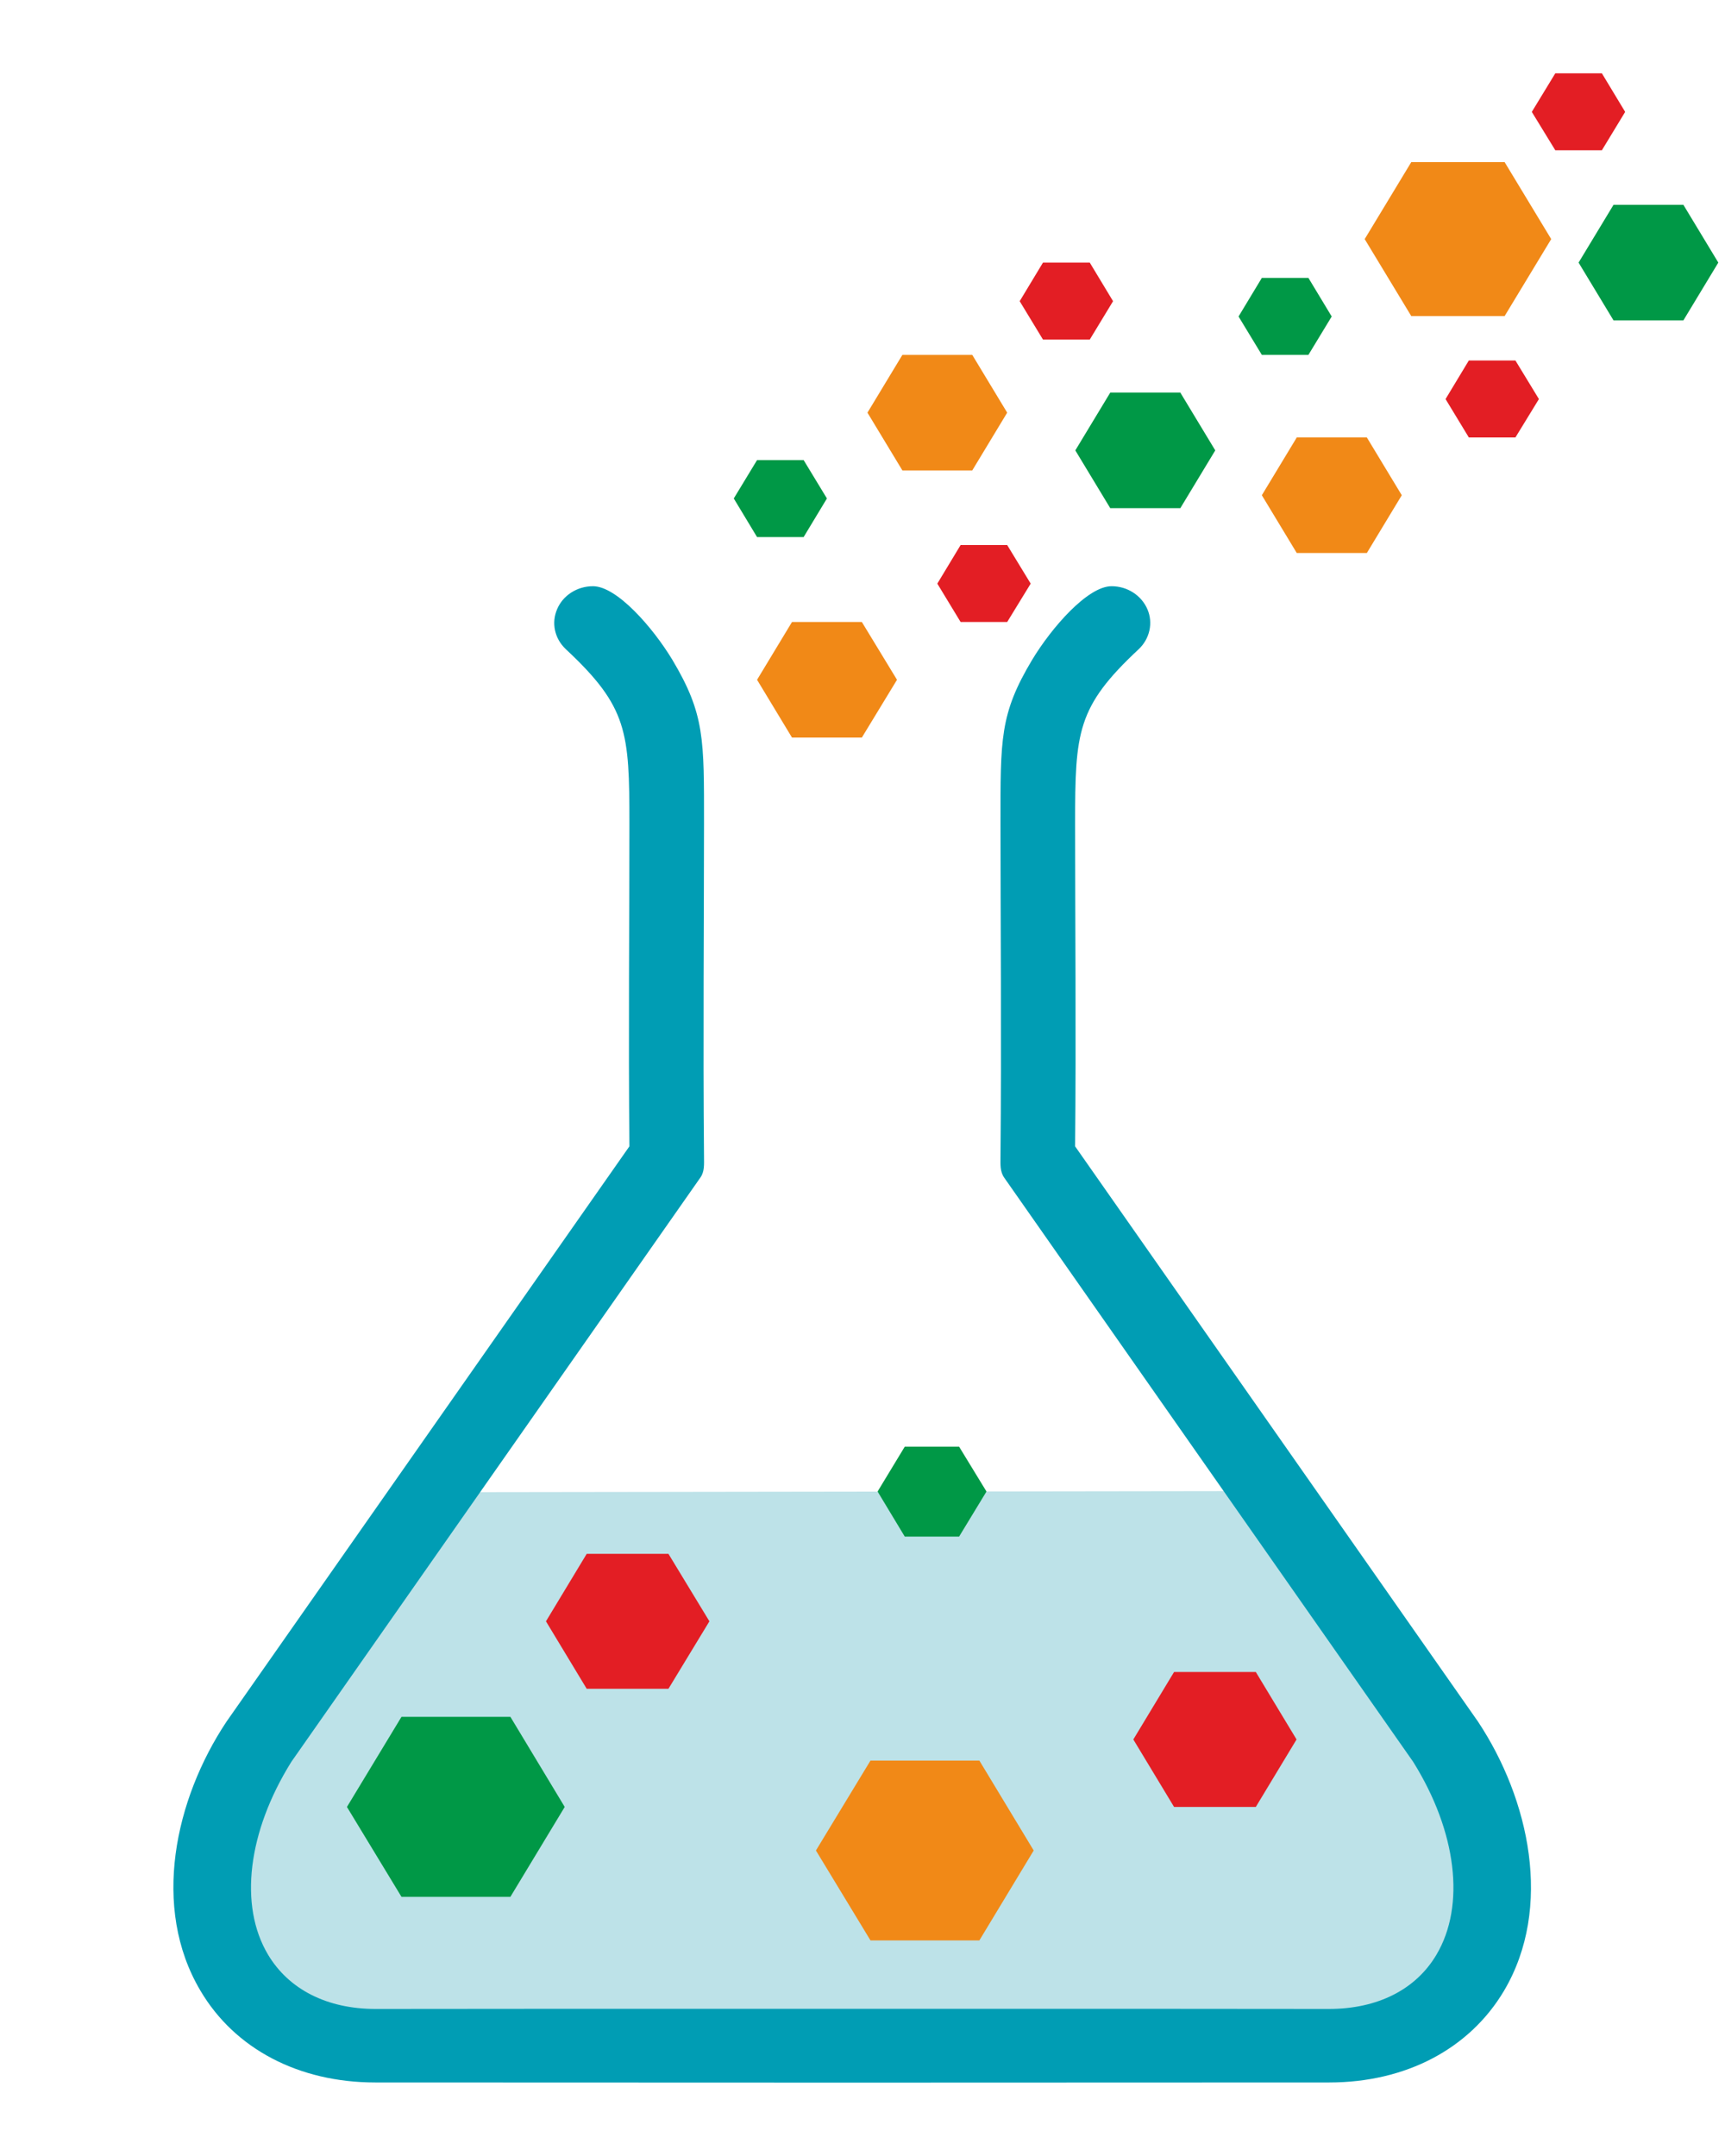 <?xml version="1.0" encoding="UTF-8"?>
<!DOCTYPE svg PUBLIC "-//W3C//DTD SVG 1.1//EN" "http://www.w3.org/Graphics/SVG/1.1/DTD/svg11.dtd">
<!-- Creator: CorelDRAW X6 -->
<svg xmlns="http://www.w3.org/2000/svg" xml:space="preserve" width="80mm" height="100mm" version="1.1" style="shape-rendering:geometricPrecision; text-rendering:geometricPrecision; image-rendering:optimizeQuality; fill-rule:evenodd; clip-rule:evenodd"
viewBox="0 0 8000 10000"
 xmlns:xlink="http://www.w3.org/1999/xlink">
 <defs>
  <style type="text/css">
   <![CDATA[
    .fil3 {fill:#009846}
    .fil2 {fill:#E31E24}
    .fil1 {fill:#F18917}
    .fil5 {fill:#009846}
    .fil6 {fill:#009DB4}
    .fil0 {fill:#BDE2E8}
    .fil4 {fill:#F18917}
   ]]>
  </style>
 </defs>
 <g id="Layer_x0020_1">
  <g id="_989019168">
   <path class="fil0" d="M2199 6922l-1063 1335c-489,564 -152,1368 935,1284 57,-4 3671,-14 3671,-14 1466,50 1397,-932 992,-1392l-978 -1219 -3558 5z"/>
   <g>
    <polygon class="fil1" points="6978,1466 7194,1109 6978,752 6545,752 6329,1109 6545,1466 "/>
    <polygon class="fil2" points="7429,697 7537,519 7429,340 7213,340 7104,519 7213,697 "/>
    <polygon class="fil2" points="7028,2029 7137,1851 7028,1672 6812,1672 6704,1851 6812,2029 "/>
    <polygon class="fil2" points="5054,1575 5162,1397 5054,1218 4837,1218 4729,1397 4837,1575 "/>
    <polygon class="fil2" points="4671,2885 4780,2707 4671,2528 4455,2528 4347,2707 4455,2885 "/>
    <polygon class="fil3" points="3727,2491 3835,2312 3727,2134 3511,2134 3403,2312 3511,2491 "/>
    <polygon class="fil3" points="6068,1646 6176,1468 6068,1289 5852,1289 5744,1468 5852,1646 "/>
    <polygon class="fil3" points="7807,1486 7969,1218 7807,950 7483,950 7321,1218 7483,1486 "/>
    <polygon class="fil3" points="5474,2357 5636,2089 5474,1821 5149,1821 4987,2089 5149,2357 "/>
    <polygon class="fil1" points="3997,3421 4160,3153 3997,2885 3673,2885 3511,3153 3673,3421 "/>
    <polygon class="fil1" points="4509,2182 4671,1914 4509,1646 4185,1646 4023,1914 4185,2182 "/>
    <polygon class="fil1" points="6339,2565 6501,2297 6339,2029 6014,2029 5852,2297 6014,2565 "/>
   </g>
   <polygon class="fil4" points="4037,8166 3784,8583 4037,9000 4542,9000 4794,8583 4542,8166 "/>
   <polygon class="fil3" points="4196,6710 4070,6918 4196,7127 4448,7127 4575,6918 4448,6710 "/>
   <polygon class="fil2" points="5445,7755 5256,8068 5445,8381 5824,8381 6013,8068 5824,7755 "/>
   <polygon class="fil5" points="1862,7963 1609,8381 1862,8798 2367,8798 2619,8381 2367,7963 "/>
   <polygon class="fil2" points="2721,7207 2532,7520 2721,7833 3100,7833 3290,7520 3100,7207 "/>
   <path class="fil6" d="M1741 9659c-356,0 -652,-156 -811,-425 -230,-387 -118,-890 120,-1248l1869 -2669c-5,-501 0,-1067 0,-1495 0,-428 -8,-543 -295,-811 -52,-49 -68,-122 -40,-186 27,-64 93,-106 166,-106 111,0 278,192 368,341 151,253 147,369 147,762 0,394 -5,1028 0,1544 0,34 3,68 -17,96l-1897 2710c-202,324 -244,666 -108,894 96,161 273,252 499,252 1,-1 4420,-1 4421,0 227,0 404,-91 499,-252 135,-228 94,-570 -108,-894l-1897 -2710c-20,-29 -17,-62 -17,-96 5,-516 0,-1150 0,-1544 0,-394 -4,-510 147,-762 90,-149 257,-341 368,-341 73,0 138,42 166,106 28,64 11,138 -40,186 -287,268 -295,383 -295,811 0,428 5,994 0,1495l1869 2669c237,358 349,861 120,1248 -160,269 -455,425 -811,425 -1474,1 -2947,1 -4421,0z"/>
  </g>
 </g>
</svg>
